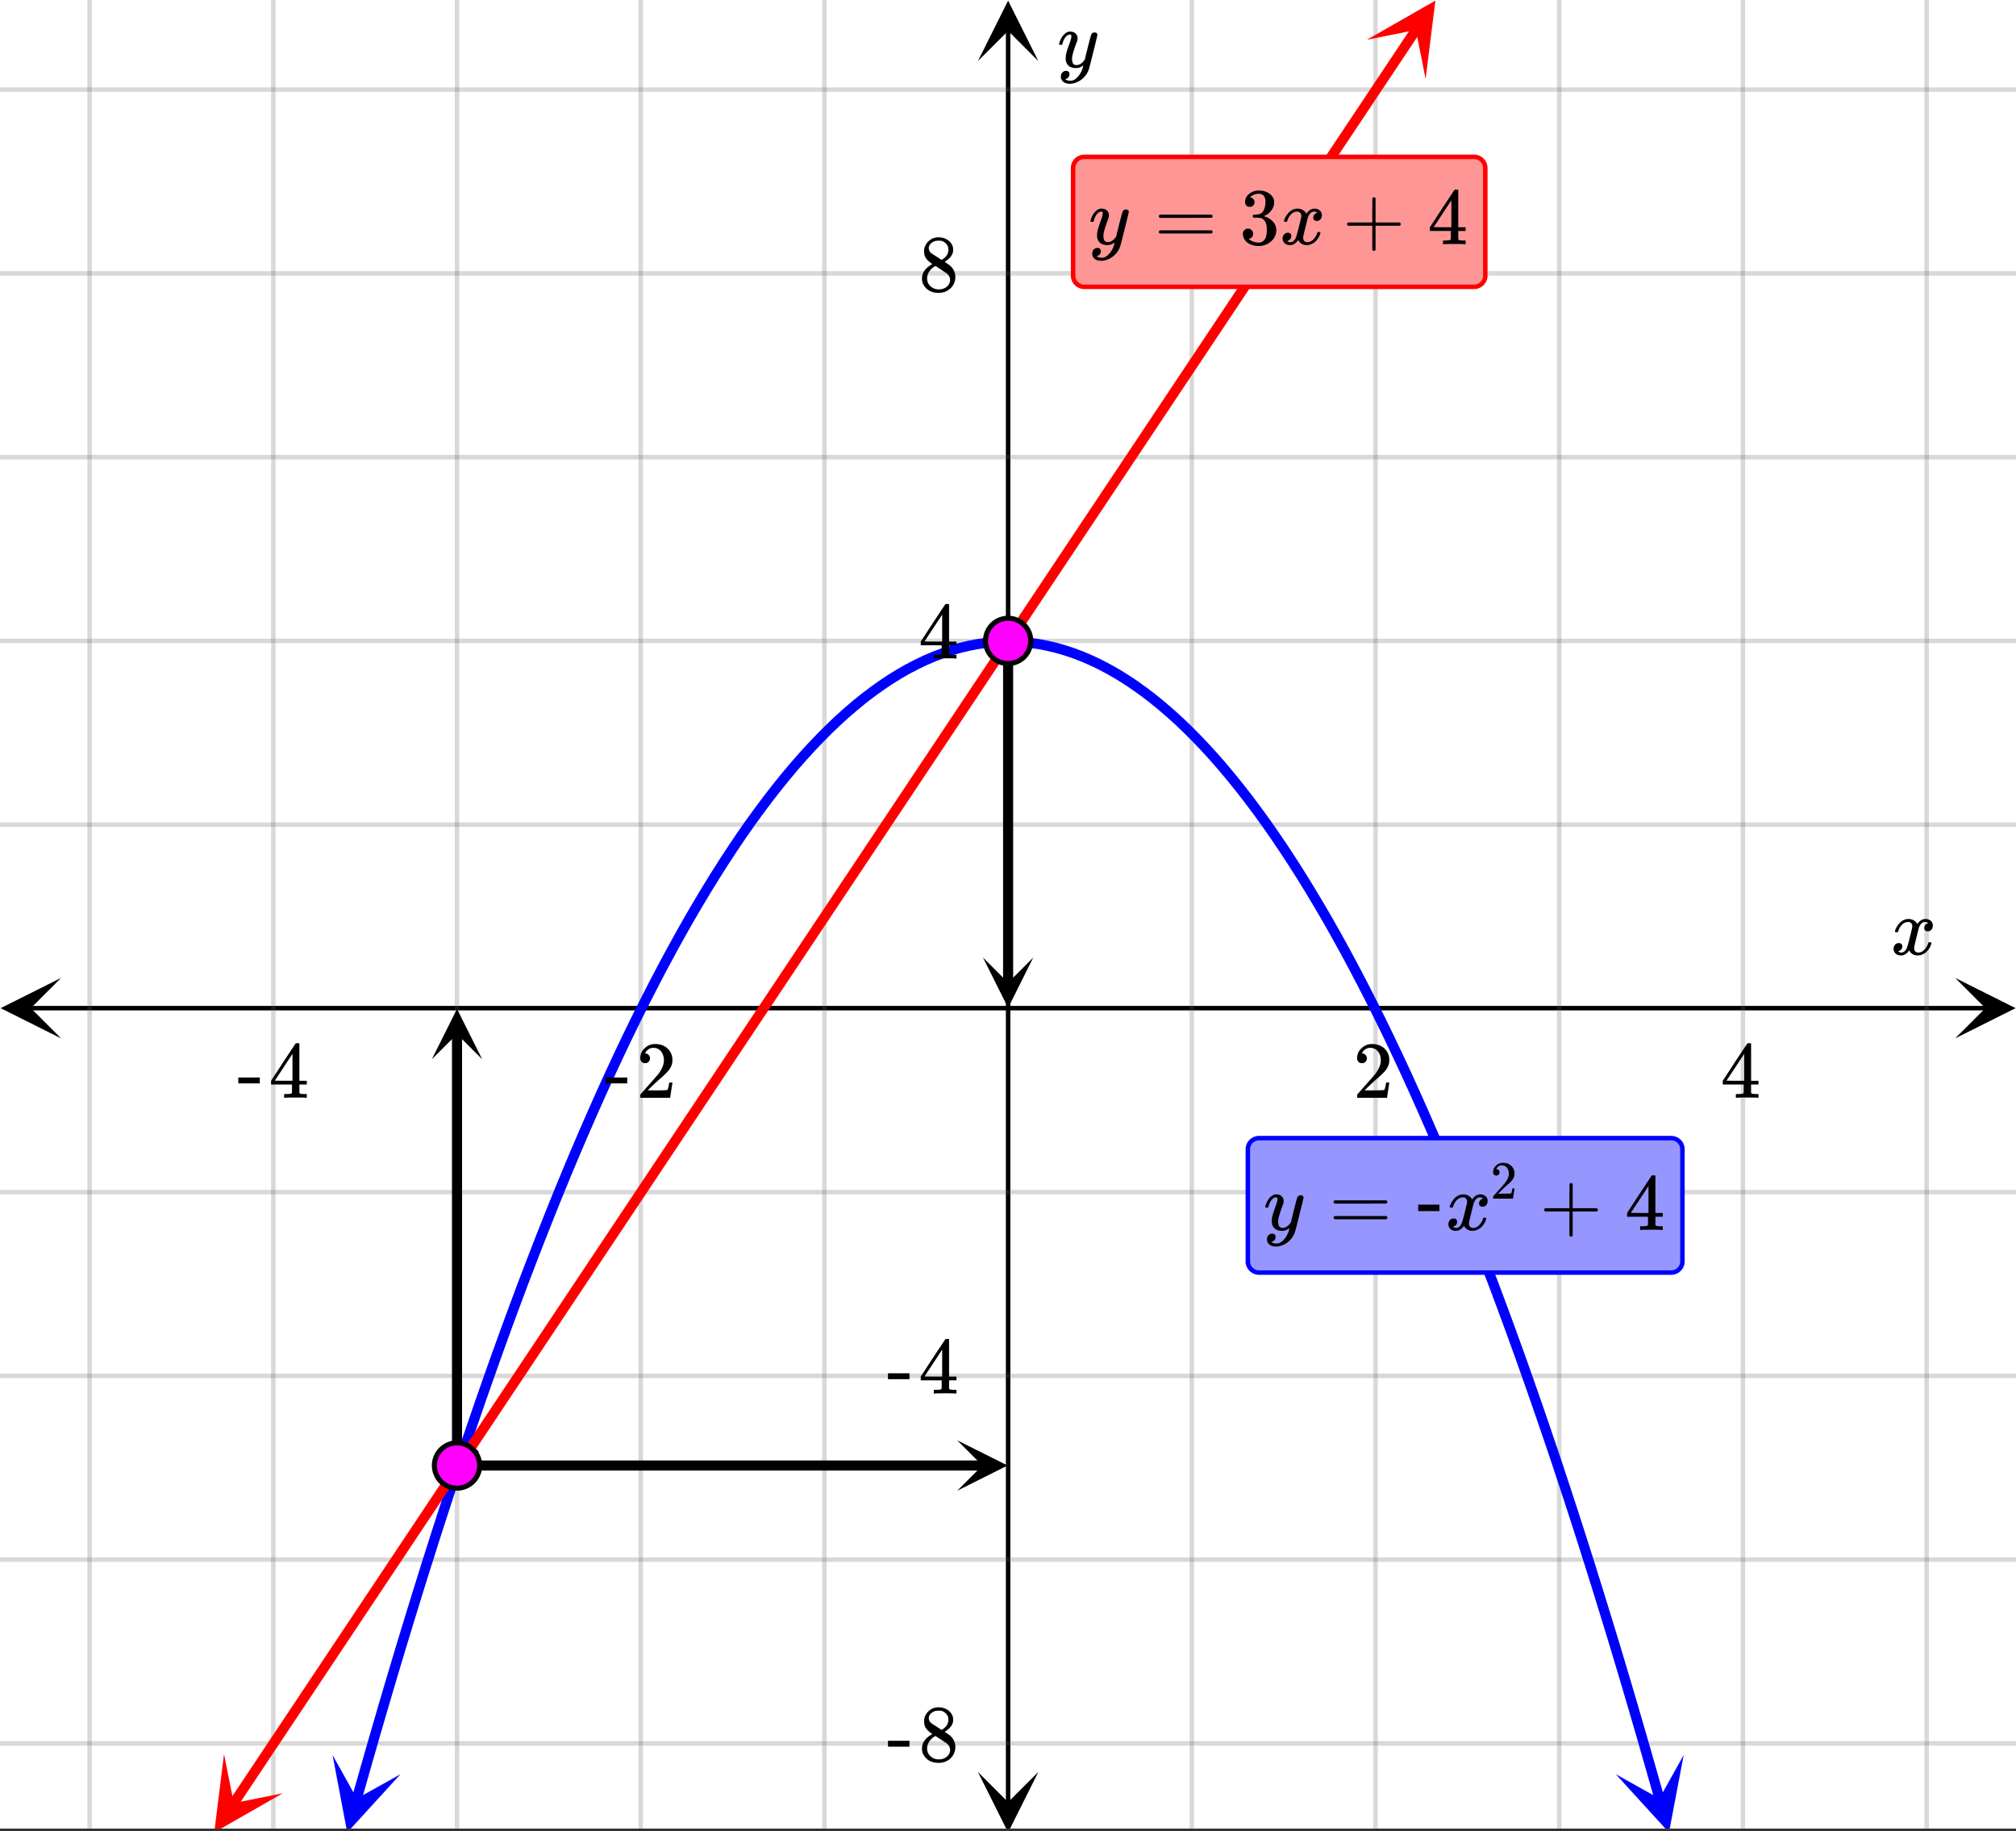 <svg xmlns="http://www.w3.org/2000/svg" xmlns:xlink="http://www.w3.org/1999/xlink" width="449.28" height="408" viewBox="0 0 336.96 306"><rect x="0" y="0" width="336.96" height="306" fill="#333333" stroke="none"/><defs><symbol overflow="visible" id="s"><path d="M.781-3.75C.727-3.8.703-3.848.703-3.89c.031-.25.172-.563.422-.938.414-.633.941-1.004 1.578-1.11.133-.007.235-.015.297-.015.313 0 .598.086.86.25.269.156.46.355.578.594.113-.157.187-.25.218-.282.332-.375.711-.562 1.14-.562.364 0 .661.105.891.312.227.211.344.465.344.766 0 .281-.078.516-.234.703a.776.776 0 0 1-.625.281.64.64 0 0 1-.422-.14.521.521 0 0 1-.156-.39c0-.415.222-.696.672-.845a.58.58 0 0 0-.141-.093.705.705 0 0 0-.39-.094.91.91 0 0 0-.266.031c-.336.149-.586.445-.75.89-.032.075-.164.579-.39 1.516-.231.93-.356 1.45-.376 1.563a1.827 1.827 0 0 0-.047.406c0 .211.063.383.188.516.125.125.289.187.5.187.383 0 .726-.16 1.031-.484.3-.32.508-.676.625-1.063.02-.082.04-.129.063-.14.03-.02.109-.031.234-.031.164 0 .25.039.25.109 0 .012-.012.058-.031.14-.149.563-.461 1.055-.938 1.47-.43.323-.875.484-1.344.484-.625 0-1.101-.282-1.421-.844-.262.406-.594.68-1 .812-.086.02-.2.032-.344.032-.524 0-.89-.188-1.11-.563a.953.953 0 0 1-.14-.531c0-.27.078-.5.234-.688a.798.798 0 0 1 .625-.28c.395 0 .594.187.594.562 0 .336-.164.574-.484.718a.359.359 0 0 1-.063.047l-.078.031c-.012.012-.024.016-.031.016h-.032c0 .031.063.074.188.125a.817.817 0 0 0 .36.078c.32 0 .597-.203.827-.61.102-.163.282-.75.532-1.75.05-.206.109-.437.171-.687.063-.257.11-.457.141-.593.031-.133.05-.211.063-.235a2.86 2.86 0 0 0 .078-.531.678.678 0 0 0-.188-.5.613.613 0 0 0-.484-.203c-.406 0-.762.156-1.063.469a2.562 2.562 0 0 0-.609 1.078c-.012.074-.031.12-.063.14a.752.752 0 0 1-.218.016zm0 0"/></symbol><symbol overflow="visible" id="w"><path d="M6.234-5.813c.125 0 .227.04.313.11.094.062.14.152.14.266 0 .117-.226 1.058-.671 2.828C5.578-.836 5.328.133 5.266.312a3.459 3.459 0 0 1-.688 1.22 3.641 3.641 0 0 1-1.11.874c-.491.239-.945.36-1.359.36-.687 0-1.152-.22-1.39-.657-.094-.125-.14-.304-.14-.53 0-.306.085-.544.265-.72.187-.168.379-.25.578-.25.394 0 .594.188.594.563 0 .332-.157.578-.47.734a.298.298 0 0 1-.062.032.295.295 0 0 0-.078.03c-.011.009-.023.016-.031.016L1.328 2c.031.05.129.11.297.172.133.05.273.078.422.078h.11c.155 0 .273-.012.359-.031.332-.094.648-.324.953-.688A3.69 3.69 0 0 0 4.188.25c.093-.3.14-.477.14-.531 0-.008-.012-.004-.031.015a.358.358 0 0 1-.078.047c-.336.239-.703.36-1.11.36-.46 0-.84-.106-1.14-.313-.293-.219-.48-.531-.563-.937a2.932 2.932 0 0 1-.015-.407c0-.218.007-.382.03-.5.063-.394.266-1.054.61-1.984.196-.531.297-.898.297-1.11a.838.838 0 0 0-.031-.265c-.024-.05-.074-.078-.156-.078h-.063c-.21 0-.406.094-.594.281-.293.293-.511.727-.656 1.297 0 .012-.008.027-.015.047a.188.188 0 0 1-.032.047l-.015.015c-.012.012-.028.016-.047.016h-.36C.305-3.8.281-3.836.281-3.86a.97.97 0 0 1 .047-.203c.188-.625.469-1.113.844-1.468.3-.282.617-.422.953-.422.383 0 .688.105.906.312.227.2.344.485.344.86-.023.168-.04.261-.047.281 0 .055-.07.246-.203.578-.367 1-.586 1.735-.656 2.203a1.857 1.857 0 0 0-.016.297c0 .344.05.61.156.797.114.18.313.266.594.266.207 0 .406-.051.594-.157a1.84 1.84 0 0 0 .422-.328c.093-.101.21-.242.36-.422a32.833 32.833 0 0 1 .25-1.063c.093-.35.175-.687.25-1 .343-1.35.534-2.062.577-2.124a.592.592 0 0 1 .578-.36zm0 0"/></symbol><symbol overflow="visible" id="t"><path d="M1.484-5.781c-.25 0-.449-.078-.593-.235a.872.872 0 0 1-.22-.609c0-.645.243-1.195.735-1.656a2.46 2.46 0 0 1 1.766-.703c.77 0 1.41.21 1.922.625.508.418.82.964.937 1.64.008.168.016.32.016.453 0 .524-.156 1.012-.469 1.47-.25.374-.758.89-1.516 1.546-.324.281-.777.695-1.359 1.234l-.781.766 1.016.016c1.414 0 2.164-.024 2.25-.079.039-.007.085-.101.14-.28.031-.095.094-.4.188-.923v-.03h.53v.03l-.374 2.47V0h-5v-.25c0-.188.008-.29.031-.313.008-.007.383-.437 1.125-1.28.977-1.095 1.61-1.813 1.89-2.157.602-.82.907-1.57.907-2.25 0-.594-.156-1.086-.469-1.484-.312-.407-.746-.61-1.297-.61-.523 0-.945.235-1.265.703-.024.032-.047.079-.078.141a.274.274 0 0 0-.047.078c0 .012.02.016.062.016a.68.68 0 0 1 .547.25.801.801 0 0 1 .219.562c0 .23-.078.422-.235.578a.76.76 0 0 1-.578.235zm0 0"/></symbol><symbol overflow="visible" id="u"><path d="M6.234 0c-.125-.031-.71-.047-1.75-.047-1.074 0-1.671.016-1.796.047h-.126v-.625h.422c.383-.008.618-.031.704-.063a.286.286 0 0 0 .171-.14c.008-.008.016-.25.016-.719v-.672h-3.5v-.625l2.031-3.11A431.58 431.58 0 0 1 4.5-9.108c.02-.008.113-.016.281-.016h.25l.078.078v6.203h1.235v.625H5.109V-.89a.25.25 0 0 0 .079.157c.07.062.328.101.765.109h.39V0zm-2.28-2.844v-4.5L1-2.859l1.469.015zm0 0"/></symbol><symbol overflow="visible" id="v"><path d="M.14-2.406v-.985h3.594v.985zm0 0"/></symbol><symbol overflow="visible" id="x"><path d="M2.313-4.516c-.438-.289-.778-.593-1.016-.906-.242-.312-.36-.723-.36-1.234 0-.383.07-.707.22-.969.195-.406.488-.734.874-.984.383-.25.82-.375 1.313-.375.613 0 1.144.164 1.594.484.445.324.722.734.828 1.234.007.055.015.164.015.329 0 .199-.008.328-.015.39-.137.594-.547 1.11-1.235 1.547l-.156.11c.5.343.758.523.781.53.664.544 1 1.215 1 2.016 0 .73-.265 1.356-.797 1.875-.53.508-1.199.766-2 .766C2.254.297 1.441-.11.922-.922c-.23-.32-.344-.71-.344-1.172 0-.976.578-1.785 1.735-2.422zM5-6.922c0-.383-.125-.71-.375-.984a1.69 1.69 0 0 0-.922-.516h-.437c-.48 0-.883.164-1.204.485-.23.21-.343.453-.343.734 0 .387.164.695.5.922.039.043.328.23.86.562l.78.516c.008-.008.067-.047.172-.11a2.95 2.95 0 0 0 .25-.187C4.758-5.883 5-6.36 5-6.922zM1.437-2.109c0 .523.192.96.579 1.312a2.01 2.01 0 0 0 1.359.516c.363 0 .695-.07 1-.219.3-.156.531-.36.688-.61.144-.226.218-.472.218-.734 0-.383-.156-.726-.468-1.031-.075-.07-.45-.328-1.125-.766l-.407-.265C3.133-4 3.02-4.07 2.937-4.125l-.109-.063-.156.079c-.563.367-.938.812-1.125 1.343-.074.243-.11.461-.11.657zm0 0"/></symbol><symbol overflow="visible" id="y"><path d="M.75-4.672c0-.125.063-.219.188-.281H9.53c.133.062.203.156.203.281 0 .094-.062.18-.187.25l-4.281.016H.969C.82-4.457.75-4.546.75-4.672zm0 2.61c0-.133.07-.223.219-.266h8.578a.249.249 0 0 0 .062.047l.063.047c.02.011.035.039.047.078.008.031.015.062.015.094 0 .117-.07.203-.203.265H.937C.813-1.859.75-1.945.75-2.063zm0 0"/></symbol><symbol overflow="visible" id="A"><path d="M.938-3.094C.813-3.164.75-3.258.75-3.375c0-.113.063-.203.188-.266h4.03v-2.015l.016-2.032c.094-.113.18-.171.266-.171.113 0 .203.07.266.203v4.015H9.53c.133.075.203.168.203.282 0 .105-.07.195-.203.265H5.516V.922c-.063.125-.157.187-.282.187-.117 0-.203-.062-.265-.187v-4.016zm0 0"/></symbol><symbol overflow="visible" id="C"><path d="M1.719-6.25c-.25 0-.446-.07-.578-.219a.863.863 0 0 1-.204-.593c0-.508.196-.938.594-1.282a2.566 2.566 0 0 1 1.407-.625h.203c.312 0 .507.008.593.016.301.043.602.137.907.281.593.305.968.727 1.125 1.266.02.093.03.218.03.375 0 .523-.167.996-.5 1.422-.323.418-.73.714-1.218.89-.055.024-.055.04 0 .047.008 0 .05.012.125.031.55.157 1.016.446 1.39.86.376.418.563.89.563 1.422 0 .367-.086.718-.25 1.062-.218.461-.574.84-1.062 1.14-.492.302-1.04.454-1.64.454-.595 0-1.122-.125-1.579-.375-.46-.25-.766-.586-.922-1.016a1.45 1.45 0 0 1-.14-.656c0-.25.082-.453.25-.61a.831.831 0 0 1 .609-.25c.25 0 .453.087.61.25.163.169.25.372.25.61 0 .21-.063.39-.188.547a.768.768 0 0 1-.469.281l-.094.031c.489.407 1.047.61 1.672.61.5 0 .875-.239 1.125-.719.156-.29.234-.742.234-1.36v-.265c0-.852-.292-1.426-.875-1.719-.124-.05-.398-.082-.812-.093l-.563-.016-.046-.031c-.024-.02-.032-.086-.032-.204 0-.113.008-.18.032-.203.03-.03.054-.046.078-.046.25 0 .508-.02.781-.063.395-.05.695-.27.906-.656.207-.395.313-.867.313-1.422 0-.582-.157-.973-.469-1.172a1.131 1.131 0 0 0-.64-.188c-.45 0-.844.122-1.188.36l-.125.094a.671.671 0 0 0-.094.109l-.047.047a.88.88 0 0 0 .094.031c.176.024.328.11.453.266.125.148.188.32.188.515a.715.715 0 0 1-.235.547.76.76 0 0 1-.562.219zm0 0"/></symbol><symbol overflow="visible" id="z"><path d="M.656-4.234h3.547v1.078H.656zm0 0"/></symbol><symbol overflow="visible" id="B"><path d="M.984-3.86a.492.492 0 0 1-.39-.156.558.558 0 0 1-.14-.39c0-.438.16-.805.483-1.11.32-.312.711-.468 1.172-.468.52 0 .946.14 1.282.421.343.282.55.649.625 1.094.007.106.015.203.015.297 0 .344-.105.668-.312.969-.168.25-.508.594-1.016 1.031-.219.188-.515.465-.89.828l-.532.516h.672c.945 0 1.445-.016 1.5-.047.031 0 .063-.063.094-.188.02-.062.062-.265.125-.609v-.031h.36v.031l-.25 1.64V0H.452v-.172A.67.67 0 0 1 .47-.375c0-.008.25-.297.75-.86.656-.718 1.078-1.195 1.265-1.437.395-.539.594-1.039.594-1.5 0-.394-.105-.723-.312-.984-.2-.27-.485-.407-.86-.407-.343 0-.625.157-.843.47A.545.545 0 0 1 1-5a.223.223 0 0 0-.016.063h.047a.45.45 0 0 1 .36.171c.093.106.14.23.14.375a.513.513 0 0 1-.156.375.498.498 0 0 1-.39.157zm0 0"/></symbol><clipPath id="a"><path d="M0 0h336.96v305.547H0zm0 0"/></clipPath><clipPath id="b"><path d="M.102 163.406H11V174H.102zm0 0"/></clipPath><clipPath id="c"><path d="M326.79 163.406h10.17V174h-10.17zm0 0"/></clipPath><clipPath id="d"><path d="M14 0h309v305.547H14zm0 0"/></clipPath><clipPath id="e"><path d="M163.445 296H174v9.547h-10.555zm0 0"/></clipPath><clipPath id="f"><path d="M163.445 0H174v10.21h-10.555zm0 0"/></clipPath><clipPath id="g"><path d="M0 14h336.96v278H0zm0 0"/></clipPath><clipPath id="h"><path d="M55 293h12v12.547H55zm0 0"/></clipPath><clipPath id="i"><path d="M52.367 304.605l7.235-25.53 25.53 7.234-7.234 25.53zm0 0"/></clipPath><clipPath id="j"><path d="M270 293h12v12.547h-12zm0 0"/></clipPath><clipPath id="k"><path d="M281.418 293.258l7.234 25.535-25.53 7.234-7.235-25.535zm0 0"/></clipPath><clipPath id="l"><path d="M35 293h13v12.547H35zm0 0"/></clipPath><clipPath id="m"><path d="M30.902 302.926l14.723-22.078 22.078 14.722-14.723 22.078zm0 0"/></clipPath><clipPath id="n"><path d="M228 0h12v14h-12zm0 0"/></clipPath><clipPath id="o"><path d="M228.469 6.64L243.19-15.44 265.273-.72l-14.722 22.082zm0 0"/></clipPath><clipPath id="p"><path d="M164 159.992h8.71V169H164zm0 0"/></clipPath><clipPath id="q"><path d="M72.176 168H81v9.008h-8.824zm0 0"/></clipPath><clipPath id="r"><path d="M159.992 240.676H169V250h-9.008zm0 0"/></clipPath></defs><g clip-path="url(#a)" fill="#fff"><path d="M0 0h336.96v306H0z"/><path d="M0 0h336.96v306H0z"/></g><path d="M5.055 168.461h326.89" fill="none" stroke="#000" stroke-width=".749"/><g clip-path="url(#b)"><path d="M10.21 163.406L.103 168.461l10.109 5.055-5.055-5.055zm0 0"/></g><g clip-path="url(#c)"><path d="M326.79 163.406l10.108 5.055-10.109 5.055 5.055-5.055zm0 0"/></g><g clip-path="url(#d)"><path d="M199.203 0v306.297M229.91 0v306.297M260.613 0v306.297M291.316 0v306.297M322.023 0v306.297M137.797 0v306.297M107.09 0v306.297M76.387 0v306.297M45.684 0v306.297M14.977 0v306.297" fill="none" stroke-linecap="round" stroke-linejoin="round" stroke="#666" stroke-opacity=".251" stroke-width=".749"/></g><path d="M168.5 301.242V5.055" fill="none" stroke="#000" stroke-width=".749"/><g clip-path="url(#e)"><path d="M163.445 296.086l5.055 10.11 5.055-10.11-5.055 5.055zm0 0"/></g><g clip-path="url(#f)"><path d="M163.445 10.21L168.5.103l5.055 10.109-5.055-5.055zm0 0"/></g><g clip-path="url(#g)"><path d="M0 137.797h337M0 107.09h337M0 76.387h337M0 45.684h337M0 14.977h337M0 199.203h337M0 229.91h337M0 260.613h337M0 291.316h337" fill="none" stroke-linecap="round" stroke-linejoin="round" stroke="#666" stroke-opacity=".251" stroke-width=".749"/></g><path d="M59.617 300.652l1.461-5.156 1.461-5.09 1.461-5.02 1.46-4.948 1.462-4.88 1.465-4.808 1.46-4.742 1.462-4.672 1.46-4.598 1.461-4.53 1.461-4.462 1.461-4.394 1.465-4.32 1.461-4.255 1.461-4.18L83 226.485l1.461-4.043 1.46-3.972 1.462-3.906 1.465-3.832 1.46-3.766 1.462-3.695 1.46-3.625 1.461-3.555 1.461-3.484 1.465-3.418 1.461-3.344 1.461-3.278L102 179.36l1.461-3.136 1.46-3.067 1.462-2.996 1.465-2.93 1.46-2.855 1.462-2.789 1.46-2.719 1.461-2.648 1.461-2.582 1.465-2.508 1.461-2.441 1.461-2.368 1.461-2.3 1.461-2.23 1.46-2.165 1.462-2.09 1.465-2.02 1.46-1.952 1.462-1.883 1.46-1.813 1.461-1.742 1.461-1.672 1.465-1.605 1.461-1.532 1.461-1.464 1.461-1.395 1.461-1.324 1.46-1.254 1.462-1.188 1.465-1.113 1.46-1.047 1.462-.976 1.46-.907 1.461-.835 1.461-.766 1.465-.7 1.461-.624 1.461-.559 1.461-.488 1.461-.418 1.46-.348 1.462-.281 1.465-.207 1.46-.14 1.462-.071h1.46l1.461.07 1.461.14 1.465.208 1.461.281 1.461.348 1.461.418 1.461.488 1.46.559 1.462.625 1.465.699 1.46.766 1.462.835 1.46.907 1.461.976 1.461 1.047 1.465 1.113 1.461 1.188 1.461 1.254 1.461 1.324 1.461 1.395 1.46 1.464 1.462 1.532 1.465 1.605 1.46 1.672 1.462 1.742 1.46 1.813 1.461 1.883 1.461 1.953 1.465 2.02 1.461 2.089 1.461 2.164 1.461 2.23 1.461 2.301 1.46 2.368 1.462 2.44 1.465 2.509 1.46 2.582 1.462 2.648 1.46 2.719 1.461 2.789 1.461 2.855 1.465 2.93 1.461 2.996 1.461 3.067 1.461 3.136 1.461 3.207 1.46 3.278 1.462 3.344 1.465 3.418 1.46 3.484 1.462 3.555 1.46 3.625 1.461 3.695 1.461 3.766 1.465 3.832 1.461 3.906 1.461 3.972 1.461 4.043 1.461 4.114 1.46 4.18 1.462 4.253 1.465 4.32 1.46 4.395 1.462 4.461 1.46 4.531 1.461 4.598 1.461 4.672 1.461 4.742 1.465 4.809 1.461 4.879 1.461 4.949 1.461 5.02 1.46 5.09 1.462 5.155" fill="none" stroke-width="1.685" stroke-linecap="round" stroke-linejoin="round" stroke="#00f"/><g clip-path="url(#h)"><g clip-path="url(#i)"><path d="M55.582 293.258l2.457 12.957 8.89-9.742-7.28 4.066zm0 0" fill="#00f"/></g></g><g clip-path="url(#j)"><g clip-path="url(#k)"><path d="M281.418 293.258l-2.457 12.957-8.89-9.742 7.28 4.066zm0 0" fill="#00f"/></g></g><path d="M39.016 301.39l1.324-1.992 2.656-3.976 1.324-1.992 1.328-1.989 1.329-1.992 1.324-1.988 1.328-1.988 1.328-1.992 1.324-1.989 1.328-1.992 1.329-1.988 1.324-1.989 1.328-1.992 1.328-1.988 1.324-1.992 2.656-3.977 1.325-1.992 1.328-1.988 1.328-1.992 1.324-1.989 1.328-1.988 1.328-1.992 1.325-1.988 1.328-1.993 1.328-1.988 1.324-1.988 1.328-1.992 1.328-1.989 1.325-1.988 1.328-1.992 1.328-1.988 1.324-1.993 2.656-3.976 1.324-1.992 1.329-1.989 1.328-1.992 1.324-1.988 1.328-1.988 1.328-1.993 1.324-1.988 1.329-1.992 1.328-1.988 1.324-1.989 1.328-1.992 1.328-1.988 1.324-1.992 2.657-3.977 1.324-1.992 1.328-1.988 1.328-1.992 1.324-1.989 1.328-1.988 1.329-1.992 1.328-1.988 1.324-1.993 2.656-3.976 1.324-1.992 1.328-1.989 1.329-1.992 1.324-1.988 1.328-1.988 1.328-1.993 1.324-1.988 1.328-1.988 1.329-1.992 1.324-1.989 1.328-1.992 1.328-1.988 1.324-1.988 1.328-1.993 1.328-1.988 1.325-1.992 2.656-3.977 1.324-1.992 1.328-1.988 1.328-1.992 1.325-1.989 1.328-1.988 1.328-1.992 1.324-1.988 1.328-1.993 1.328-1.988 1.325-1.988 1.328-1.992 1.328-1.989 1.324-1.992 2.656-3.976 1.325-1.993 1.328-1.988 1.328-1.992 1.324-1.988 1.328-1.989 1.328-1.992 1.324-1.988 1.329-1.992 1.328-1.988 1.324-1.989 1.328-1.992 1.328-1.988 1.324-1.992 2.657-3.977 1.324-1.992 2.656-3.977 1.324-1.992 1.328-1.988 1.329-1.992 1.324-1.989 1.328-1.988 1.328-1.992 1.324-1.988 1.328-1.993 2.657-3.976 1.324-1.992 1.328-1.989 1.328-1.992 1.324-1.988 1.328-1.988 1.329-1.993 1.324-1.988 1.328-1.992 1.328-1.988 1.324-1.989 1.328-1.992 1.329-1.988 1.324-1.992 2.656-3.977 1.324-1.992 1.328-1.988 1.328-1.992 1.325-1.989 1.328-1.988 1.328-1.992 1.324-1.989 1.328-1.992 1.328-1.988 1.325-1.988 1.328-1.992 1.328-1.989" fill="none" stroke-width="1.685" stroke-linecap="round" stroke-linejoin="round" stroke="red"/><g clip-path="url(#l)"><g clip-path="url(#m)"><path d="M37.445 293.113L35.81 306.2l11.449-6.543-8.18 1.637zm0 0" fill="red"/></g></g><g clip-path="url(#n)"><g clip-path="url(#o)"><path d="M228.469 6.64L239.918.099l-1.637 13.086-1.633-8.18zm0 0" fill="red"/></g></g><path d="M168.5 107.09v57.2" fill="none" stroke-width="1.685" stroke="#000"/><g clip-path="url(#p)"><path d="M172.71 159.992l-4.21 8.422-4.21-8.422 4.21 4.211zm0 0"/></g><path d="M76.387 244.887V172.71" fill="none" stroke-width="1.685" stroke="#000"/><g clip-path="url(#q)"><path d="M72.176 177.008l4.21-8.422 4.212 8.422-4.211-4.211zm0 0"/></g><path d="M76.387 244.887h87.902" fill="none" stroke-width="1.685" stroke="#000"/><g clip-path="url(#r)"><path d="M159.992 240.676l8.422 4.21-8.422 4.212 4.211-4.211zm0 0"/></g><path d="M172.281 107.09a3.81 3.81 0 0 1-1.105 2.676 3.734 3.734 0 0 1-1.23.82 3.74 3.74 0 0 1-1.446.285 3.773 3.773 0 0 1-2.676-1.105 3.81 3.81 0 0 1-1.105-2.676c0-.5.094-.985.289-1.445a3.768 3.768 0 0 1 3.492-2.336c.5 0 .984.097 1.445.289a3.768 3.768 0 0 1 2.047 2.047c.196.46.29.945.29 1.445zm0 0M80.168 244.887c0 .5-.094.984-.29 1.445a3.785 3.785 0 0 1-.815 1.23 3.785 3.785 0 0 1-1.231.817c-.46.195-.945.289-1.445.289a3.81 3.81 0 0 1-2.676-1.105 3.785 3.785 0 0 1-.816-1.23 3.673 3.673 0 0 1-.29-1.446 3.81 3.81 0 0 1 1.105-2.676 3.81 3.81 0 0 1 2.677-1.105c.5 0 .984.093 1.445.289.465.191.875.464 1.23.816a3.81 3.81 0 0 1 1.106 2.676zm0 0" fill="#f0f" stroke-width=".843" stroke="#000"/><use xlink:href="#s" x="316.031" y="159.513"/><use xlink:href="#t" x="226.164" y="183.44"/><use xlink:href="#u" x="287.573" y="183.44"/><use xlink:href="#v" x="101.1" y="183.44"/><use xlink:href="#t" x="106.342" y="183.44"/><use xlink:href="#v" x="39.691" y="183.44"/><use xlink:href="#u" x="44.933" y="183.44"/><use xlink:href="#w" x="176.738" y="11.233"/><use xlink:href="#u" x="153.522" y="110.049"/><use xlink:href="#x" x="153.522" y="48.64"/><use xlink:href="#v" x="148.28" y="232.867"/><use xlink:href="#u" x="153.522" y="232.867"/><use xlink:href="#v" x="148.28" y="294.276"/><use xlink:href="#x" x="153.522" y="294.276"/><path d="M208.566 210.773v-18.722c0-.246.047-.485.141-.715.098-.23.23-.434.406-.606.176-.175.38-.312.61-.406.226-.097.468-.144.715-.144h68.898c.246 0 .488.047.715.144.23.094.433.23.61.406a1.835 1.835 0 0 1 .546 1.32v18.723c0 .25-.047.489-.14.72a1.92 1.92 0 0 1-.407.605 1.832 1.832 0 0 1-.61.406 1.87 1.87 0 0 1-.714.144h-68.898a1.87 1.87 0 0 1-.715-.144 1.832 1.832 0 0 1-.61-.406 1.92 1.92 0 0 1-.406-.606 1.885 1.885 0 0 1-.14-.719zm0 0" fill="#9696ff" stroke="#00f" stroke-width=".749"/><use xlink:href="#w" x="211.187" y="205.533"/><use xlink:href="#y" x="222.151" y="205.533"/><use xlink:href="#z" x="236.38" y="205.533"/><use xlink:href="#s" x="241.622" y="205.533"/><use xlink:href="#A" x="257.349" y="205.533"/><use xlink:href="#B" x="249.111" y="200.29"/><use xlink:href="#u" x="271.578" y="205.533"/><path d="M179.36 46.059V28.082a1.88 1.88 0 0 1 .546-1.324c.176-.176.38-.309.61-.403.226-.097.468-.144.714-.144h65.153c.25 0 .488.047.719.144.23.094.43.227.605.403.176.176.313.379.406.61.098.23.145.468.145.714v17.977c0 .246-.047.484-.145.714-.093.23-.23.43-.406.606a1.816 1.816 0 0 1-.605.406c-.23.098-.47.145-.72.145H181.23c-.246 0-.488-.047-.714-.145a1.876 1.876 0 0 1-1.016-1.012 1.88 1.88 0 0 1-.14-.714zm0 0" fill="#ff9696" stroke="red" stroke-width=".749"/><use xlink:href="#w" x="181.98" y="40.814"/><use xlink:href="#y" x="192.944" y="40.814"/><use xlink:href="#C" x="207.173" y="40.814"/><use xlink:href="#s" x="213.913" y="40.814"/><use xlink:href="#A" x="224.398" y="40.814"/><use xlink:href="#u" x="238.626" y="40.814"/></svg>